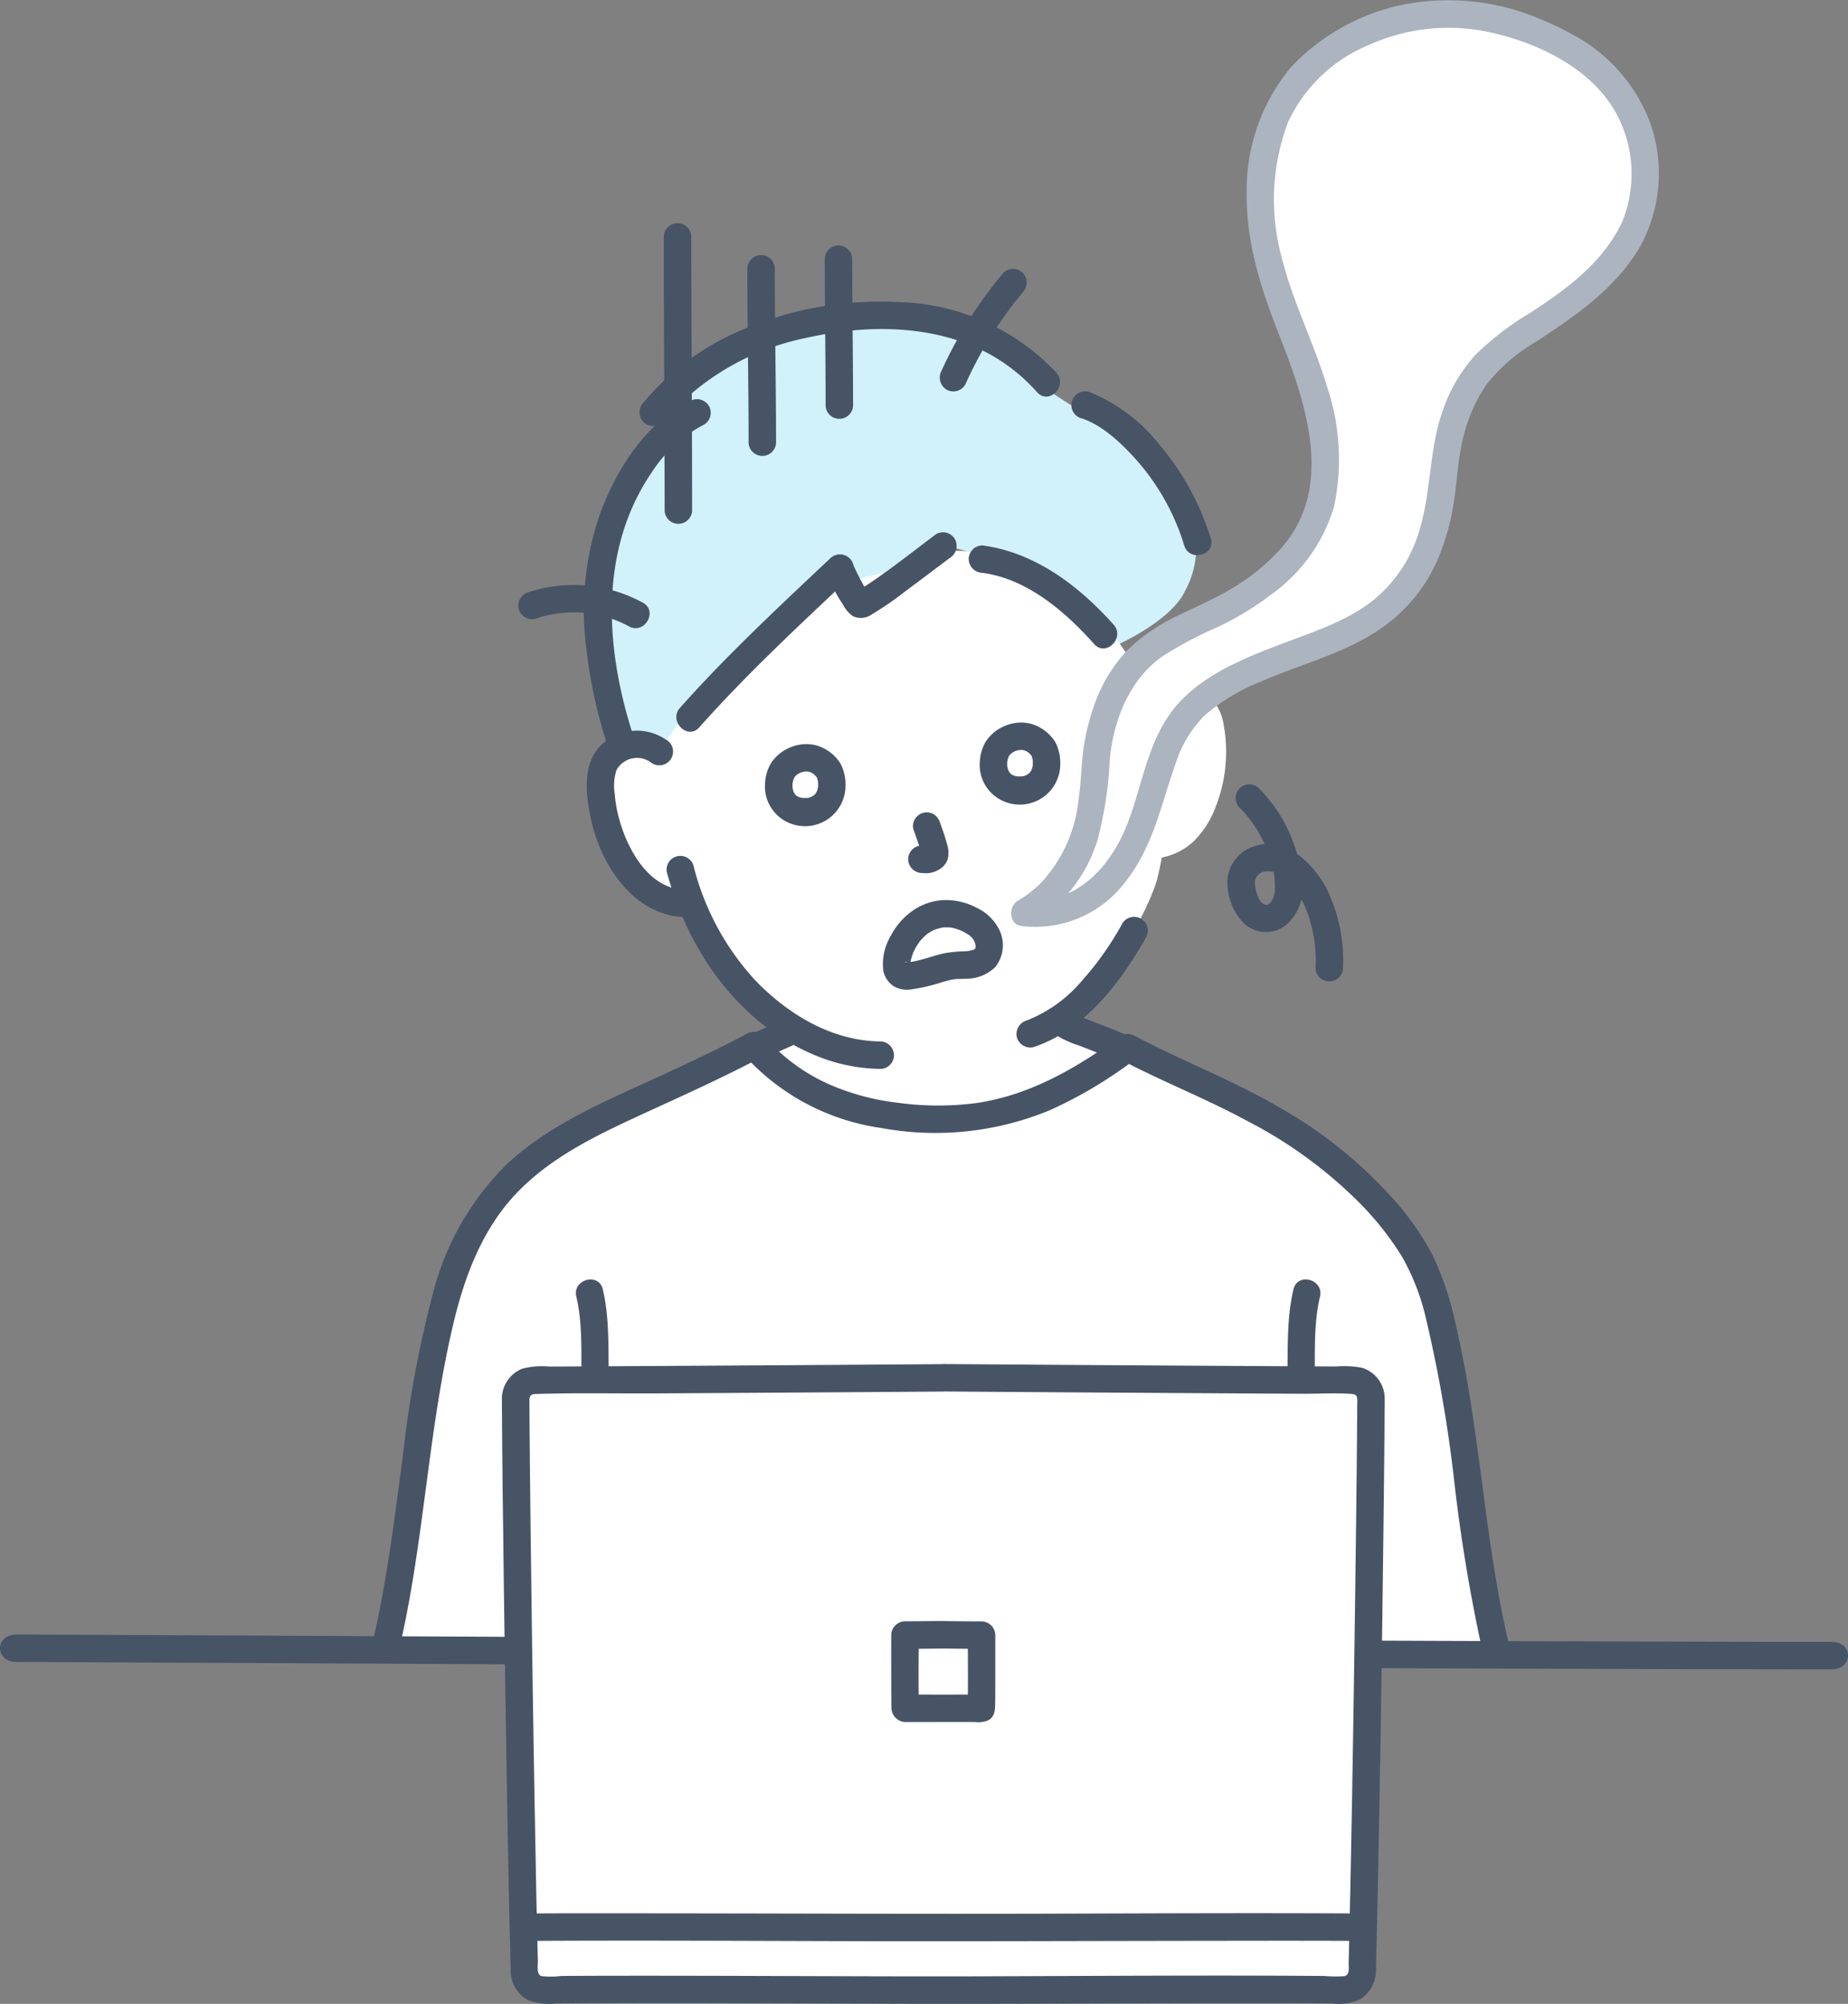 <svg xmlns="http://www.w3.org/2000/svg" width="174.618" height="189.341"><rect width="100%" height="100%" fill="#808080" stroke="none"/><path d="M62.778 38.508l2.061 1.08s-8.343 6.478-8.54 15.312a49.352 49.352 0 002.258 15.8l3.828.393 17.177-17.668 1.865 3.828 8.245-5.595s7.852 1.766 9.815 3.729 6.184 5.5 6.184 5.5 5.006-2.258 6.282-5.006a8.577 8.577 0 001.08-4.22s-1.767-8.637-5.791-10.208a50.469 50.469 0 01-8.932-5.1s-1.484-3.121-7.02-4.868a24.467 24.467 0 00-7.606-.924c-11.778.193-20.906 7.947-20.906 7.947z" fill="#d1f2fa"/><path d="M71.613 98.825c.238-.1 2.7-1.2 3.473-1.534a23.44 23.44 0 01-4.285-3.384 24.152 24.152 0 01-5.448-8.5l-.918-.054a5.983 5.983 0 01-2.891-.98 9.03 9.03 0 01-2.619-2.824 14.2 14.2 0 01-2.168-7.354 4.737 4.737 0 01.31-1.945 3.352 3.352 0 012.245-1.828 3.548 3.548 0 012.907.553 69.7 69.7 0 015.921-7.38c2.987-3.366 7.192-8.721 18.408-9.886 1.454-.151 1.818-1.606 3.447-1.648 10.154-.27 15.7 8.594 15.7 8.594l3.953 5.727a3.551 3.551 0 012.747-1.1 3.354 3.354 0 012.554 1.363 4.734 4.734 0 01.677 1.85 14.2 14.2 0 01-.715 7.633 9.022 9.022 0 01-2.028 3.274 5.983 5.983 0 01-2.647 1.517s-.17.043-.468.123c-.145.871-.331 1.611-.419 2-.579 2.207-4.175 9.858-9.36 13.319a3.678 3.678 0 001.4.824 435.88 435.88 0 014.589 1.807s-3.229 17.018-18.276 15.739-16.089-15.906-16.089-15.906z" fill="#fff"/><path d="M141.466 156.274c-2.716-10.978-2.813-22.43-5.823-33.362-1.1-4.012-3.072-6.738-5.894-9.8-4.114-4.46-9.728-7.719-15.065-10.274-3.234-1.548-4.95-2.158-8.13-3.847-5.479 4.027-10.647 6.671-17.234 6.738-7.285.074-13.806-1.927-18.073-6.947-3.749 1.991-4.729 2.4-8.572 4.166-5.531 2.548-11.474 4.931-15.526 9.685a28.438 28.438 0 00-5.548 12.046c-2.427 10.234-2.742 20.844-5.191 31.061" fill="#fff"/><path d="M106.084 87.197a29.021 29.021 0 01-3.875 5.5 13.051 13.051 0 01-5.214 3.733 1.327 1.327 0 00-.906 1.595 1.31 1.31 0 001.6.906c4.831-1.617 8.244-6.145 10.639-10.427a1.3 1.3 0 00-2.239-1.308zM62.875 69.858a4.849 4.849 0 00-6.193.668c-1.639 1.772-1.335 4.512-.884 6.69.9 4.328 3.836 9.064 8.638 9.436a1.307 1.307 0 001.3-1.3 1.323 1.323 0 00-1.3-1.3c-3.232-.25-5.151-3.856-5.917-6.62a12.244 12.244 0 01-.432-2.422 4.848 4.848 0 01.165-2.249 2.217 2.217 0 013.312-.672 1.3 1.3 0 101.309-2.239z" fill="#475466"/><path d="M63.013 82.433c2.026 7.363 6.686 14.191 13.914 17.241a16.6 16.6 0 006.337 1.327 1.3 1.3 0 000-2.593c-4.628-.038-8.731-2.508-11.881-5.756a24.95 24.95 0 01-5.869-10.908 1.3 1.3 0 00-2.501.689zm23.309-4.036c.144.39.278.782.407 1.177a7.375 7.375 0 01.352 1.254l-.046-.345a1.028 1.028 0 010 .2l.046-.345a.621.621 0 01-.038.145l.131-.31a.376.376 0 01-.037.064l.2-.263a.481.481 0 01-.08.079l.262-.2a1.713 1.713 0 01-.278.157l.31-.131a1.2 1.2 0 01-.279.075l.345-.046a3.582 3.582 0 01-.505-.018 1.307 1.307 0 00-1.3 1.3 1.324 1.324 0 001.3 1.3c.151.006.3.031.451.023a2.464 2.464 0 001.168-.35 1.713 1.713 0 00.849-1.126 2.6 2.6 0 00-.065-1.181c-.2-.724-.438-1.438-.7-2.143a1.393 1.393 0 00-.594-.775 1.3 1.3 0 00-1.774.465 1.279 1.279 0 00-.131 1zm5.917 7.356a6.144 6.144 0 00-3.409-.68 5.662 5.662 0 00-2.744 1.088 6.713 6.713 0 00-1.925 2.278 5.23 5.23 0 00-.7 3.265 2.3 2.3 0 00.992 1.49 2.5 2.5 0 001.633.293 16.949 16.949 0 002.993-.7c.213-.062.428-.122.644-.173.083-.02.165-.039.249-.054.033-.007.432-.064.133-.032.37-.039.744-.022 1.115-.049a3.944 3.944 0 002.823-1.1 3.317 3.317 0 00.253-3.757 4.509 4.509 0 00-2.053-1.868 1.331 1.331 0 00-1.774.465 1.309 1.309 0 00.465 1.774c.213.1.412.225.616.346.021.012.158.112.032.017s.041.036.071.064c.054.05.1.1.157.152.037.036.191.235.054.046a2.513 2.513 0 01.221.37c.092.189-.046-.162.022.064q.044.137.073.277c.041.216 0-.155 0 .054v.192c.026-.246 0-.009-.023.017.142-.158-.008.01-.043.068-.1.167.122-.122-.021.016s.152-.1 0 .006c-.032.022-.232.121-.086.054s-.035.009-.054.015a6.777 6.777 0 01-.464.108c-.046.009-.252.027-.018 0q-.151.015-.3.025a12.842 12.842 0 00-2 .2c-.716.162-1.41.407-2.119.594a10.45 10.45 0 01-.549.134l-.205.042c-.026 0-.307.054-.168.032s-.138.013-.166.015c-.066 0-.133.009-.2.011a1.447 1.447 0 00-.265 0c.2-.146.375.111.486.216.082.077.018-.093 0-.013-.007.025-.025.151.024.012.063-.177 0-.176.036-.327a7.53 7.53 0 01.152-.527c.028-.083.059-.165.09-.248.076-.2-.008 0 .049-.108a6.6 6.6 0 01.474-.829c.047-.068.095-.137.145-.2-.037.048-.136.153.03-.026.108-.119.216-.24.334-.353.057-.054.119-.108.177-.162.259-.253-.1.064.062-.054a4.452 4.452 0 01.441-.286c.067-.038.136-.071.2-.108.212-.116-.078.021.058-.03.213-.079.426-.135.644-.194.01 0 .251-.054.091-.028a2.715 2.715 0 01.288-.022h.287c.005 0 .329.025.257.015a4.974 4.974 0 011.123.354 1.334 1.334 0 001.774-.465 1.307 1.307 0 00-.475-1.774zm5.235-14.329c.029.054.054.108.078.162l-.131-.31a2.969 2.969 0 01.19.724l-.046-.345a3.423 3.423 0 010 .857l.046-.345a2.878 2.878 0 01-.185.7l.131-.31a2.531 2.531 0 01-.181.35c-.035.054-.19.263-.028.054s0-.005-.048.042-.089.088-.136.129-.178.143.02-.01.077-.058.032-.029a3.087 3.087 0 01-.432.238l.31-.131a2.271 2.271 0 01-.559.172l.345-.046a3.919 3.919 0 01-.968.01l.345.046a2.738 2.738 0 01-.686-.184l.31.131a2.683 2.683 0 01-.374-.206c-.213-.139.246.216.084.065-.049-.045-.1-.089-.145-.138s-.077-.092-.118-.134c.3.307.144.194.064.071a2.465 2.465 0 01-.183-.346l.131.31a2.844 2.844 0 01-.193-.72l.046.345a3.2 3.2 0 010-.783l-.046.345a3.054 3.054 0 01.193-.734l-.13.31a2.313 2.313 0 01.187-.363c.018-.028.038-.054.057-.082.076-.117-.236.279-.116.15.054-.054.1-.114.157-.167s.108-.1.162-.143c.108-.1-.29.213-.141.108l.108-.076a3.03 3.03 0 01.442-.236l-.31.131a3 3 0 01.722-.2l-.345.046a2.711 2.711 0 01.672 0l-.345-.046a2.546 2.546 0 01.623.172l-.31-.131a2.641 2.641 0 01.279.143c.046.028.091.059.136.088.184.118-.264-.234-.064-.049.087.081.173.158.253.246.035.038.184.225.039.036s.025.039.054.079a1.383 1.383 0 00.775.594 1.3 1.3 0 001.464-1.9 4 4 0 00-2.317-1.729 3.844 3.844 0 00-2.323.157 3.963 3.963 0 00-1.919 1.521 4.106 4.106 0 00-.567 1.928 3.719 3.719 0 001.831 3.506 3.825 3.825 0 005.769-3.3 4.255 4.255 0 00-.472-2.086 1.306 1.306 0 00-1.774-.465 1.326 1.326 0 00-.468 1.773zm-20.289 2.038c.028.054.054.108.078.165l-.131-.31a3 3 0 01.189.724l-.046-.345a3.413 3.413 0 010 .856l.047-.345a2.929 2.929 0 01-.185.7l.131-.31a2.532 2.532 0 01-.181.35c-.035.054-.19.263-.027.051s0 0-.048.042-.089.089-.136.13-.178.143.019-.01.077-.057.033-.029a3.111 3.111 0 01-.432.238l.31-.131a2.291 2.291 0 01-.559.172l.345-.046a3.943 3.943 0 01-.968.01l.345.046a2.747 2.747 0 01-.686-.184l.31.131a2.564 2.564 0 01-.374-.206c-.213-.139.246.216.084.065-.05-.045-.1-.09-.146-.138s-.076-.091-.118-.134c.3.307.144.195.065.071a2.468 2.468 0 01-.183-.346l.131.31a2.807 2.807 0 01-.192-.719l.046.345a3.256 3.256 0 010-.783l-.046.345a3.024 3.024 0 01.193-.734l-.131.31a2.334 2.334 0 01.187-.363c.018-.028.039-.054.054-.082.076-.117-.236.279-.115.15.054-.054.1-.114.156-.168s.108-.094.162-.143c.108-.1-.291.212-.141.108.037-.025.072-.054.108-.076a2.975 2.975 0 01.442-.236l-.309.131a2.96 2.96 0 01.722-.2l-.345.046a2.711 2.711 0 01.672 0l-.345-.046a2.518 2.518 0 01.622.172l-.31-.131a2.587 2.587 0 01.279.143c.046.028.09.059.136.088.185.117-.264-.234-.063-.049.087.08.173.158.253.246.035.038.184.225.039.035s.025.04.054.079a1.384 1.384 0 00.775.594 1.3 1.3 0 001.464-1.9 4 4 0 00-2.317-1.729 3.842 3.842 0 00-2.323.157 3.969 3.969 0 00-1.92 1.522 4.12 4.12 0 00-.567 1.928 3.719 3.719 0 001.831 3.506 3.824 3.824 0 005.768-3.3 4.257 4.257 0 00-.472-2.086 1.306 1.306 0 00-1.774-.466 1.326 1.326 0 00-.46 1.779zm14.02-37.117a37.854 37.854 0 015.436-8.727 1.332 1.332 0 000-1.834 1.307 1.307 0 00-1.834 0 40.033 40.033 0 00-5.844 9.252 1.337 1.337 0 00.465 1.774 1.307 1.307 0 001.774-.465z" fill="#475466"/><path d="M142.716 155.929c-2.485-10.115-2.781-20.609-5.158-30.744a29.184 29.184 0 00-2.2-6.6 26 26 0 00-3.653-5.23 42.4 42.4 0 00-10.834-8.727c-4.4-2.566-9.163-4.376-13.66-6.753a1.289 1.289 0 00-1.309 0c-4.084 2.992-8.517 5.589-13.6 6.344a27.873 27.873 0 01-7.5-.024 22.726 22.726 0 01-6.545-1.777 17.572 17.572 0 01-6.093-4.548 1.315 1.315 0 00-1.571-.2c-3.64 1.931-7.384 3.623-11.129 5.333-4.075 1.86-8.158 3.855-11.487 6.915a26.213 26.213 0 00-7.039 12.182 105.076 105.076 0 00-2.874 15.493c-.8 5.962-1.513 11.946-2.906 17.806-.386 1.621 2.114 2.315 2.5.689 2.431-10.232 2.755-20.83 5.191-31.061 1.052-4.42 2.715-8.845 5.878-12.2 3-3.184 6.941-5.214 10.859-7.034 4.131-1.919 8.291-3.743 12.318-5.879l-1.571-.2a21.468 21.468 0 0012.885 6.861 28.293 28.293 0 0015.988-1.675 41.256 41.256 0 008.007-4.772H105.9c3.884 2.053 7.989 3.645 11.855 5.739a42.4 42.4 0 0110.923 8.012 28.5 28.5 0 013.806 4.875 21.689 21.689 0 012.269 5.885 130.323 130.323 0 012.615 14.95 158.583 158.583 0 002.847 17.043c.4 1.621 2.9.934 2.5-.689z" fill="#475466"/><path d="M122.221 121.82c-.766 3.245-.447 6.564-.632 9.86a30.332 30.332 0 01-.851 4.916c-.332 1.49-.654 2.983-.94 4.484-.219 1.149-.422 2.3-.551 3.466-.118 1.068-.091 2.152-.1 3.225a456.855 456.855 0 00-.012 7.587c.017 3.35.039 6.7.04 10.045a1.3 1.3 0 002.593 0c0-5.526-.084-11.053-.038-16.579a36.34 36.34 0 01.414-6.2c.254-1.421.551-2.835.858-4.245.363-1.666.81-3.32 1.03-5.012.463-3.6-.145-7.3.694-10.856.382-1.621-2.117-2.316-2.5-.689zm-67.765.691c.746 3.164.331 6.443.571 9.655s1.227 6.35 1.834 9.5c.2 1.019.4 2.143.491 3 .108 1.058.079 2.133.091 3.2.028 2.5.024 4.993.011 7.49-.017 3.35-.039 6.7-.04 10.045a1.3 1.3 0 002.593 0c0-5.558.085-11.116.038-16.674a39.591 39.591 0 00-.489-6.7 114.43 114.43 0 00-.849-4.218 47.84 47.84 0 01-1.021-4.919c-.4-3.688.131-7.421-.729-11.068-.383-1.621-2.884-.936-2.5.689zm19.078-25.946c-.858.378-1.712.77-2.574 1.14a1.3 1.3 0 00-.594.775 1.326 1.326 0 00.131 1 1.31 1.31 0 00.775.594l.345.046a1.29 1.29 0 00.655-.177c.864-.37 1.716-.761 2.574-1.14a1.3 1.3 0 00.594-.775 1.325 1.325 0 00-.131-1 1.306 1.306 0 00-.775-.594l-.345-.046a1.3 1.3 0 00-.655.177zm25.659.83a9.1 9.1 0 002.755 1.393q1.384.54 2.766 1.086l.572.228.211.085c.244.1-.231-.1-.173-.073a1.331 1.331 0 001.774-.465 1.311 1.311 0 00-.465-1.774c-1.539-.67-3.123-1.25-4.688-1.857l-.259-.1c-.024-.009-.13-.033-.144-.054.025.04.214.1.045.017-.093-.045-.185-.09-.275-.14s-.165-.1-.245-.15c-.032-.022-.063-.047-.1-.068-.132-.083.253.206.057.038a1.3 1.3 0 10-1.834 1.834z" fill="#475466"/><path d="M173.053 155.134q-5.644.008-11.289-.009-8.075-.016-16.151-.045-9.893-.032-19.785-.072-11-.044-21.994-.092l-22.739-.1-22.314-.1-20.345-.1-17.186-.084-12.569-.06-6.57-.029h-.552c-2.076 0-2.08 2.593 0 2.593 1.647 0 3.295.012 4.94.02q5.6.025 11.2.054l16.182.079 19.77.1q10.944.054 21.889.1 11.416.054 22.834.1l22.23.095q10.226.042 20.452.078 8.607.031 17.215.054 6.28.015 12.56.018h2.233c2.077 0 2.081-2.6 0-2.593z" fill="#475466"/><path d="M89.129 130.193c-16.495.119-32.91.216-38.739.235a1.675 1.675 0 00-1.67 1.683c.034 9.47.491 42.243.838 54.289a1.679 1.679 0 001.707 1.629c5.267-.081 21.582-.031 37.865.025 16.283-.054 32.6-.108 37.865-.025a1.678 1.678 0 001.707-1.629c.348-12.048.8-44.819.839-54.289a1.675 1.675 0 00-1.67-1.683c-5.832-.019-22.248-.119-38.742-.235z" fill="#fff"/><path d="M89.129 128.896q-17.321.126-34.642.216l-2.587.012a7.326 7.326 0 00-2.547.2 3.07 3.07 0 00-1.929 3.02c0 .556.005 1.112.009 1.669q.033 4.877.1 9.754.154 13.052.381 26.1.1 5.838.229 11.675.05 2.223.111 4.445a3.184 3.184 0 001.669 3.016 5.741 5.741 0 002.639.3c10.582-.1 21.168-.011 31.749.023 12.082.04 24.163-.07 36.245-.048 1.77 0 3.541.008 5.312.025a4.947 4.947 0 002.628-.374 3.3 3.3 0 001.518-3.044c.093-3.338.162-6.677.226-10.016q.255-13.089.418-26.178.076-5.742.135-11.486.022-2.172.037-4.344c0-.547.016-1.094.009-1.641a3.038 3.038 0 00-2.177-2.988 9.5 9.5 0 00-2.421-.116l-2.618-.012-6.827-.037q-8.9-.05-17.808-.111-4.928-.032-9.856-.069a1.3 1.3 0 000 2.593q16.973.123 33.945.216c1.552.008 3.151-.1 4.7.021.594.045.47.565.467 1.043q0 .88-.011 1.759-.036 4.856-.1 9.711-.151 12.649-.37 25.3-.1 5.706-.221 11.412-.049 2.236-.108 4.472c-.013.486.151 1.23-.438 1.314a13.035 13.035 0 01-1.876-.021c-10.388-.08-20.779-.005-31.167.029-11.819.039-23.639-.065-35.458-.049q-2.736 0-5.472.021a7.841 7.841 0 01-1.855.012c-.505-.14-.332-1.045-.344-1.469q-.132-4.964-.216-9.929-.244-12.685-.4-25.372-.075-5.608-.133-11.217-.022-2.183-.038-4.367-.007-.845-.01-1.69c0-.545-.079-.936.565-.957 3.826-.124 7.672-.036 11.5-.058q8.792-.051 17.584-.108l9.463-.066a1.3 1.3 0 00-.01-2.591z" fill="#475466"/><path d="M49.448 182.1c6.324-.04 26.626 0 39.68.045 13.053-.044 33.358-.085 39.681-.045" fill="#bdbdbd"/><path d="M49.448 183.398c10.128-.063 20.256-.008 30.383.018 11.468.03 22.936-.018 34.4-.03 4.858-.005 9.716-.018 14.574.012a1.3 1.3 0 000-2.593c-10.128-.063-20.259-.008-30.385.018-11.468.03-22.935-.018-34.4-.03-4.857-.005-9.715-.018-14.573.012a1.3 1.3 0 00.001 2.593zm39.68-30.233c-1.2.012-2.409.028-3.614.029a1.316 1.316 0 00-1.3 1.3q-.007 1.9 0 3.791c0 .742 0 1.485.009 2.228 0 .266 0 .534.011.8a1.353 1.353 0 001.425 1.4c2.165 0 4.331-.015 6.5 0a2.426 2.426 0 001.226-.167c.6-.316.642-.967.648-1.557.01-.7.011-1.39.013-2.085v-4.4a1.317 1.317 0 00-1.3-1.3c-1.205 0-2.41-.017-3.615-.029a1.3 1.3 0 100 2.593c1.2.012 2.41.028 3.615.029l-1.3-1.3c.009 2.308.04 4.619-.017 6.926l.177-.654 1.119-.642c-.4-.037-.807-.011-1.205-.011-.8 0-1.594.008-2.392.008-.778 0-1.557-.008-2.336-.008-.417 0-.845-.027-1.261.011l1.12.642.177.654c-.058-2.307-.026-4.618-.017-6.926l-1.3 1.3c1.2 0 2.409-.017 3.614-.029a1.3 1.3 0 100-2.593zM70.616 25.306c0 5.523.118 11.045.12 16.568a1.3 1.3 0 002.593 0c0-5.523-.118-11.045-.12-16.568a1.3 1.3 0 00-2.593 0zm7.317-.906c0 4.657.078 9.313.08 13.97a1.3 1.3 0 002.593 0c0-4.657-.078-9.313-.08-13.97a1.3 1.3 0 00-2.593 0zm-15.21-2.109c0 7.344.047 14.688.07 22.033l.01 3.965a1.3 1.3 0 002.593 0c0-7.347-.047-14.695-.07-22.042q-.007-1.978-.01-3.956a1.3 1.3 0 00-2.593 0zm54.356 53.973a11.67 11.67 0 012.983 5.048 7.9 7.9 0 01.394 2.949c-.051.448-.381 1.452-1.01 1.186-.561-.238-.81-1.369-.867-1.891a1.088 1.088 0 011.091-1.217c1.647-.159 2.934 1.908 3.566 3.151a13.255 13.255 0 011.069 6.041 1.3 1.3 0 002.593 0 15.459 15.459 0 00-1.648-7.766c-1.324-2.313-3.875-4.824-6.786-3.782a3.587 3.587 0 00-2.485 3.2 5.592 5.592 0 001.483 3.989 3.051 3.051 0 004.033.251 4.583 4.583 0 001.533-4.207 14.286 14.286 0 00-4.12-8.782 1.3 1.3 0 00-1.834 1.834zM60.741 56.947a13.641 13.641 0 00-10.82-.985 1.327 1.327 0 00-.905 1.595 1.309 1.309 0 001.595.905 11 11 0 018.822.724c1.465.8 2.775-1.438 1.309-2.239zm41.545-17.392c2.077.718 4.03 2.647 5.5 4.376a21.77 21.77 0 014.116 7.622c.5 1.585 3.007.908 2.5-.689a24.971 24.971 0 00-4.783-8.767 16.16 16.16 0 00-6.645-5.043 1.3 1.3 0 10-.689 2.5z" fill="#475466"/><path d="M65.209 37.886c-4.137 2.03-6.866 6.317-8.457 10.5a27.98 27.98 0 00-1.343 12.933 44.714 44.714 0 002.057 9.28c.525 1.576 3.03.9 2.5-.689-2.762-8.289-3.506-17.818 1.662-25.344a13.032 13.032 0 014.891-4.441 1.31 1.31 0 00.465-1.774 1.324 1.324 0 00-1.775-.465z" fill="#475466"/><path d="M99.828 35.222a21.189 21.189 0 00-14.916-6.678 33.187 33.187 0 00-16.277 3.3 24.563 24.563 0 00-7.838 6.2 1.333 1.333 0 000 1.834 1.307 1.307 0 001.834 0 24.121 24.121 0 0113.506-7.942c5.024-1.128 10.471-1.3 15.337.577a16.861 16.861 0 016.518 4.546c1.112 1.249 2.941-.59 1.834-1.834zM88.45 50.472c-2.234 1.67-4.424 3.435-6.763 4.958-.177.115-.355.23-.54.335a1.276 1.276 0 00-.211.115c-.159.138.27-.068.1-.038-.48.081 1.486.471 1.043.277-.15-.065.136.245.023.026-.1-.2-.243-.383-.355-.576a25.182 25.182 0 01-.754-1.414c-.108-.216-.209-.436-.312-.655-.122-.26.03.2-.059-.177a1.309 1.309 0 00-2.167-.572c-4.87 4.6-9.752 9.121-14.209 14.138-1.1 1.243.723 3.085 1.834 1.834 4.455-5.017 9.337-9.537 14.209-14.138l-2.167-.572a11.859 11.859 0 001.513 3.079 3.01 3.01 0 00.966 1.135 1.771 1.771 0 001.783-.181 29.1 29.1 0 003.217-2.221c1.394-1.026 2.773-2.077 4.16-3.115a1.337 1.337 0 00.465-1.774 1.305 1.305 0 00-1.773-.465zm4.384 3.658c4.229.562 7.821 3.663 10.556 6.727 1.113 1.247 2.942-.592 1.834-1.834-3.266-3.659-7.41-6.823-12.39-7.486a1.3 1.3 0 00-1.3 1.3 1.33 1.33 0 001.3 1.293z" fill="#475466"/><path d="M144.865 2.918a20.827 20.827 0 00-13.065-.955c-4.913 1.452-9.336 4.376-11.291 9.112a21.845 21.845 0 00-.769 13.069c1.378 6.117 4.783 11.2 5.393 17.628.583 6.152-1.26 10.28-7.026 14.28-3.886 2.7-8.512 3.462-11.436 7.179a17.126 17.126 0 00-3.118 8.655c-.28 3.31-.29 10.56-6.736 14.349 4.926.729 8.821-2.891 10.731-7.489 1.945-4.677 2.138-9.607 6.066-12.666 3.732-2.907 8.656-4.111 12.865-5.97 6.325-2.793 9.217-7.1 9.965-15.647.324-3.7 1.555-7.765 4.214-10.352 2.287-2.225 5.209-3.667 7.753-5.594 3.156-2.39 6.445-6.01 6.881-9.946.656-5.928-1.553-10.094-5.4-12.926a21.979 21.979 0 00-5.024-2.727z" fill="#fff"/><path d="M145.21 1.665A22.084 22.084 0 00131.889.59a20.172 20.172 0 00-9.9 5.756 18.126 18.126 0 00-4.187 12.023c-.038 4.563 1.323 8.832 2.971 13.03 2.532 6.451 5.5 14.613.211 20.48a19.977 19.977 0 01-4.339 3.578c-1.681 1.039-3.506 1.806-5.274 2.681a17.568 17.568 0 00-4.855 3.305 14.518 14.518 0 00-3.171 5.333 21.038 21.038 0 00-1.126 5.543c-.039.526-.074 1.051-.12 1.576q-.039.448-.088.9c-.045.412-.061.526-.105.816a13.51 13.51 0 01-3.678 7.951 11.331 11.331 0 01-2.069 1.556c-.86.515-.855 2.211.31 2.37a10.64 10.64 0 009.941-4.264c2.569-3.268 3.311-7.246 4.673-11.07a11.328 11.328 0 012.741-4.551 18.561 18.561 0 015.348-3.214c3.578-1.573 7.481-2.535 10.8-4.664a15.309 15.309 0 005.881-6.871 22.435 22.435 0 001.454-5.008c.344-1.977.4-3.993.831-5.954a15.342 15.342 0 012.307-5.547 16.783 16.783 0 014.747-4.086c3.71-2.44 7.4-4.954 9.725-8.856a14.365 14.365 0 00.947-11.969 15.746 15.746 0 00-7.384-8.233 26.516 26.516 0 00-3.27-1.531 1.306 1.306 0 00-1.595.906 1.327 1.327 0 00.905 1.595c3.35 1.324 6.58 3.462 8.293 6.719a12.015 12.015 0 01.432 10.152c-1.811 3.789-5.251 6.308-8.676 8.532a26.884 26.884 0 00-5.186 3.992 15.048 15.048 0 00-3.031 5.164c-1.305 3.586-1.094 7.447-2.152 11.092a13.281 13.281 0 01-4.37 6.835c-2.555 2.082-6.045 3.149-9.155 4.345-3.8 1.462-7.907 3.184-10.276 6.675-2.144 3.161-2.593 7.1-4.034 10.565-1.249 3-3.573 5.922-6.89 6.651a6.724 6.724 0 01-2.313.094l.31 2.37a14.22 14.22 0 006.252-8.054 36.364 36.364 0 001.144-7.614c.358-3.686 1.891-7.538 5.014-9.7A36.454 36.454 0 01115 59.277a27.988 27.988 0 005.117-3.1 15.688 15.688 0 005.919-8.244 21.432 21.432 0 00-.638-11.381c-1.223-4.093-3.2-7.923-4.248-12.072a20.733 20.733 0 01.555-12.931 14.488 14.488 0 017.639-7.3 18.266 18.266 0 0112.01-1.063 25.1 25.1 0 013.166.99 1.307 1.307 0 001.6-.905 1.327 1.327 0 00-.906-1.6z" fill="#acb4bf"/></svg>